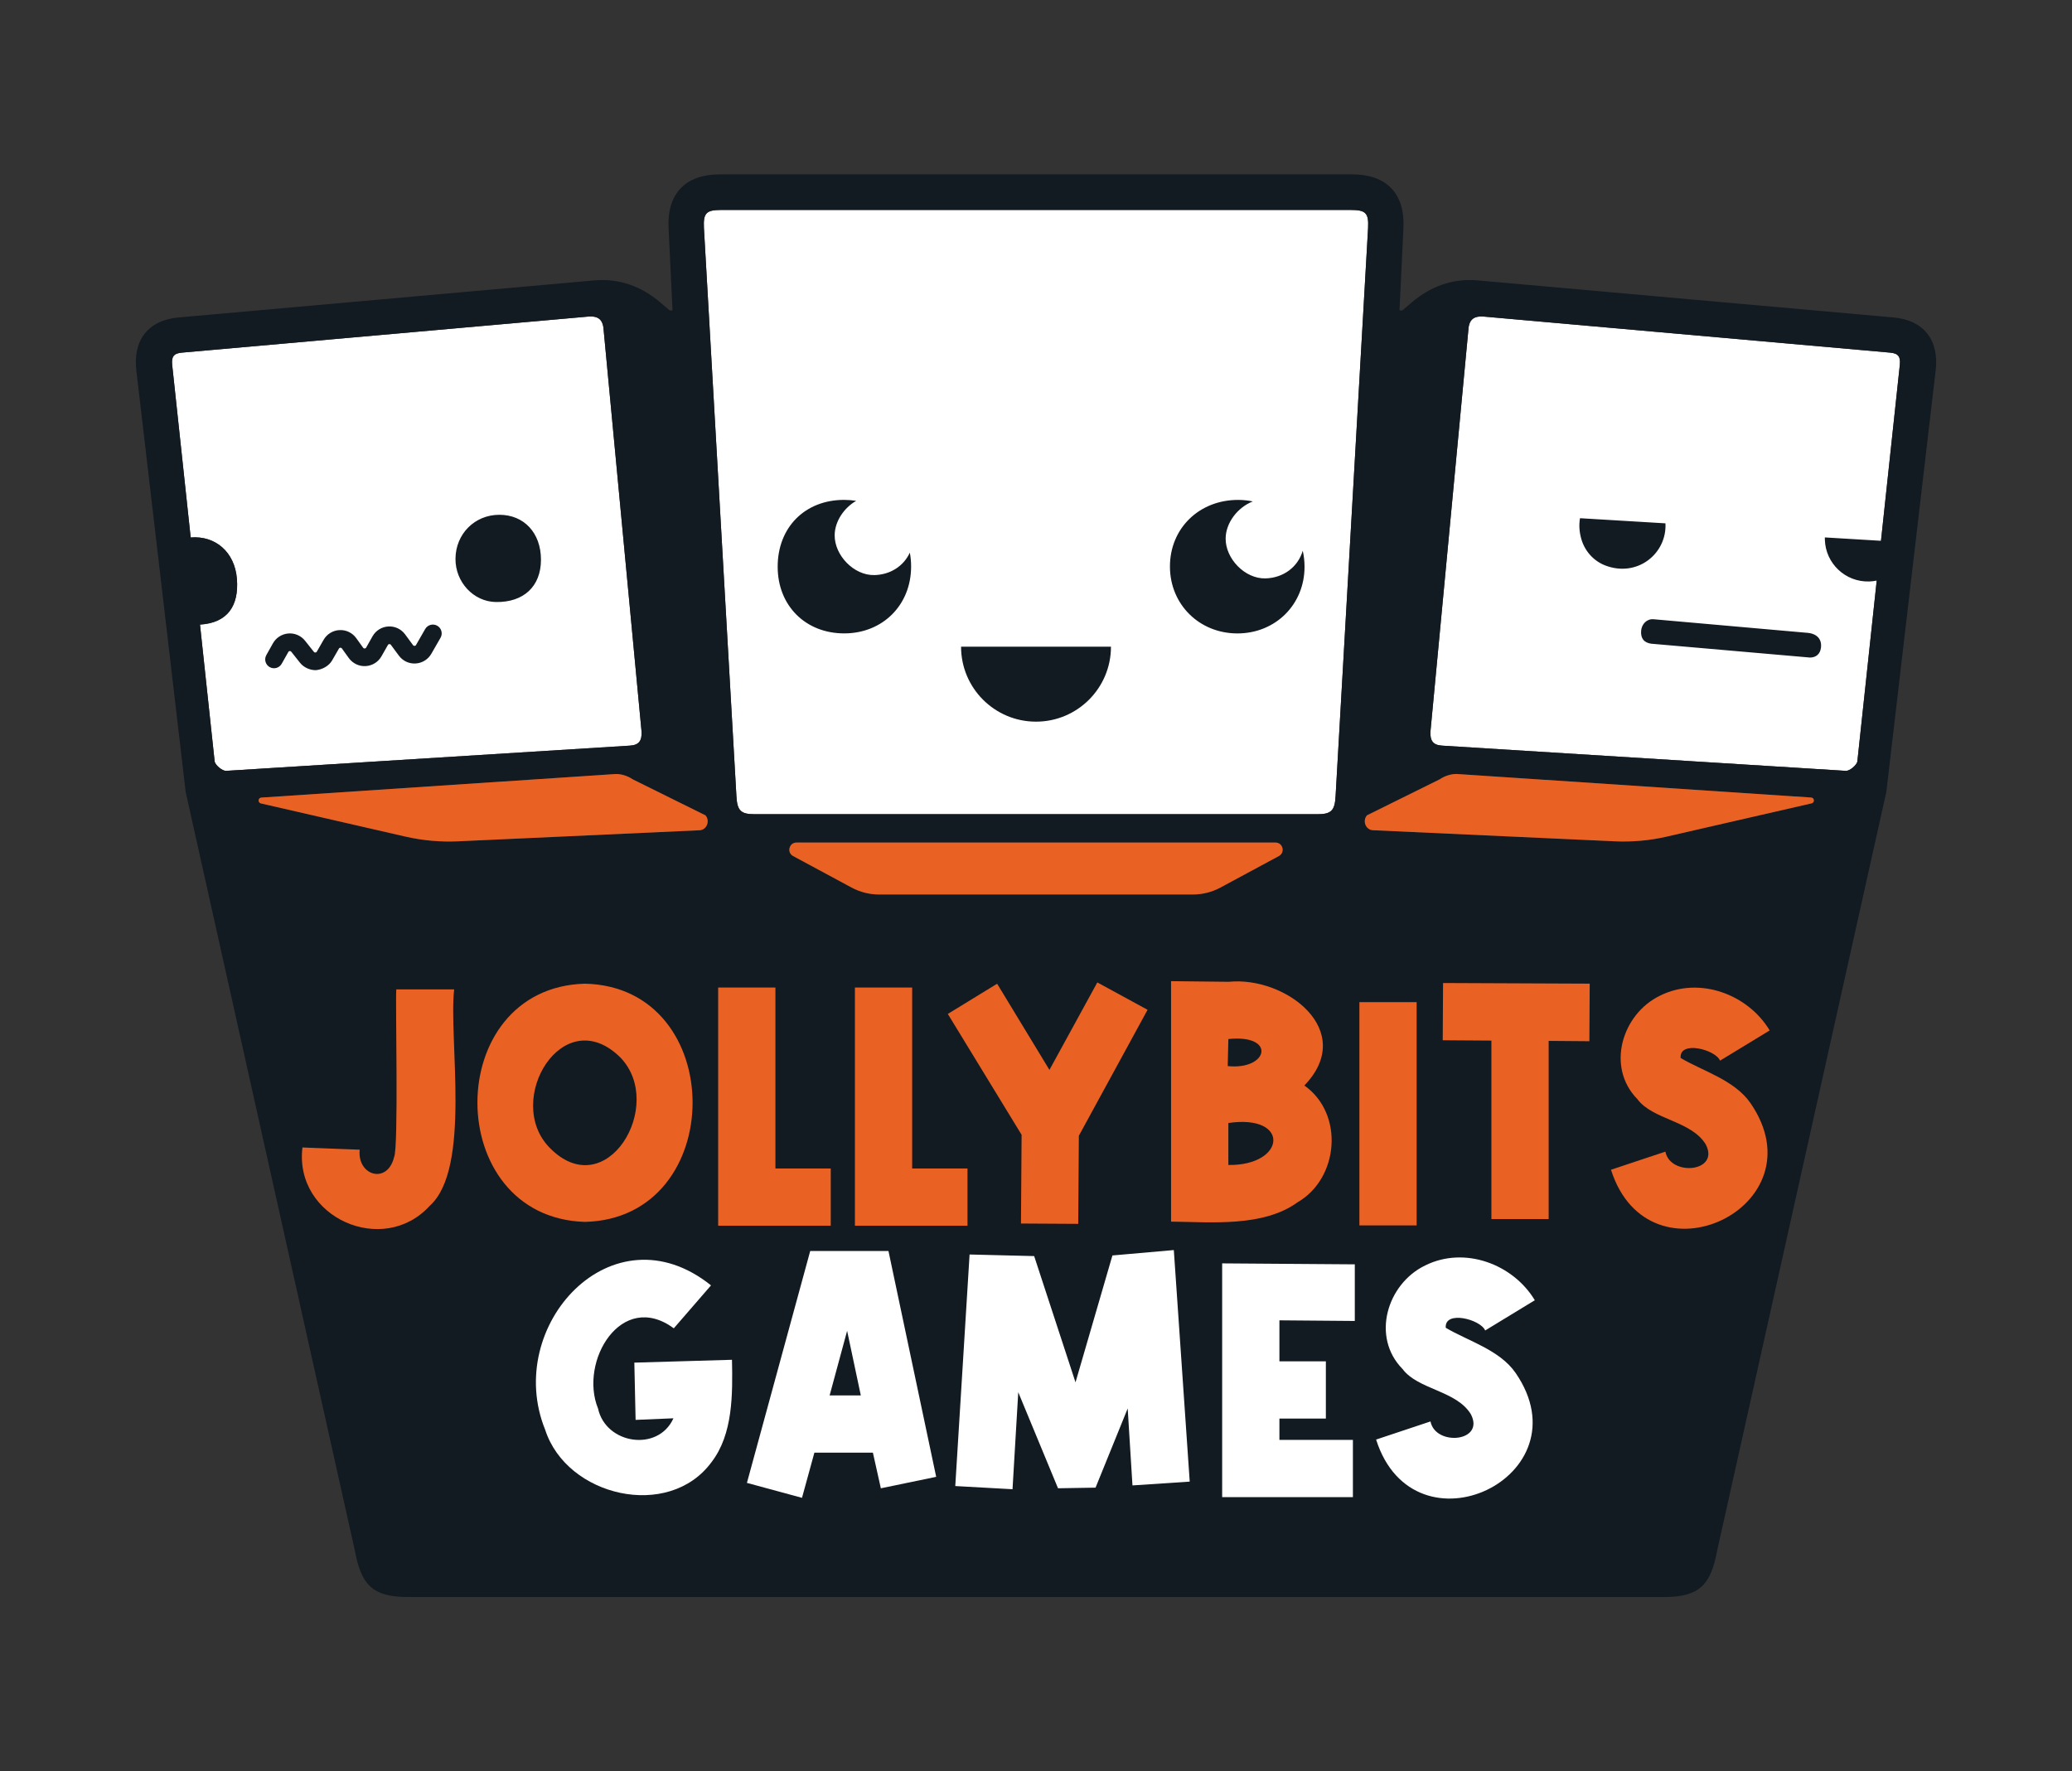 <?xml version="1.0" encoding="UTF-8"?>
<svg id="Layer_1" data-name="Layer 1" xmlns="http://www.w3.org/2000/svg" viewBox="0 0 625.35 534.65">
  <rect x="0" y="0" width="625.35" height="534.65" fill="#333333" stroke="none"/>
  <defs>
    <style>
      .cls-1 {
        fill: #121b21;
      }

      .cls-1, .cls-2, .cls-3 {
        stroke-width: 0px;
      }

      .cls-2 {
        fill: #ea6124;
      }

      .cls-3 {
        fill: #fff;
      }
    </style>
  </defs>
  <g>
    <path class="cls-3" d="M64.78,229.79l-4.42-41.27c8.42-.51,11.78-5.78,11.14-13.81-.64-8.05-6.47-13.09-13.95-12.48l-5.59-52.15c-.23-2.42.45-3.44,3-3.65l122.38-10.86c3.6-.34,4.75,1.18,4.89,4.51l11.4,120.75c.13,2.71-.75,4.06-3.52,4.23l-121.87,7.61c-1.15.05-3.31-1.75-3.46-2.88Z"/>
    <path class="cls-3" d="M397.56,245.76h-169.77c-4.15,0-5.29-1-5.53-5.41l-9.81-171.55c-.22-4.48.69-5.43,5.19-5.43h190.07c4.5,0,5.41.95,5.19,5.43l-9.81,171.55c-.24,4.41-1.38,5.41-5.53,5.41Z"/>
    <path class="cls-3" d="M573.39,110.08l-12.82,119.71c-.15,1.13-2.31,2.93-3.46,2.88l-121.87-7.61c-2.77-.17-3.65-1.52-3.52-4.23l11.4-120.75c.14-3.33,1.29-4.85,4.89-4.51l122.38,10.86c2.55.21,3.23,1.23,3,3.65Z"/>
  </g>
  <path class="cls-1" d="M393.18,166.23c-1.43,4.88-5.8,8.2-11.24,8.35-6.23.16-12.1-5.97-12.03-12.08.05-4.68,3.59-9.36,8.2-11.15-1.39-.29-2.83-.45-4.33-.46-11.84-.06-20.72,8.6-20.68,20.16.03,11.4,8.86,20.13,20.35,20.14,11.52,0,20.31-8.76,20.27-20.19-.01-1.65-.19-3.25-.54-4.77ZM274.59,166.81c-1.83,4.01-5.82,6.64-10.65,6.77-6.23.16-12.1-5.97-12.03-12.08.05-4.08,2.74-8.16,6.49-10.33-1.19-.19-2.43-.29-3.7-.29-11.78.02-20.01,8.33-19.99,20.21.01,11.73,8.42,20.12,20.14,20.09,11.61-.03,20.16-8.63,20.13-20.24,0-1.43-.13-2.81-.39-4.13ZM163.27,168.93c0,8.05-5.21,12.93-13.64,12.78-6.73-.12-12.22-6.02-12.16-13.08.06-7.47,5.8-13.23,13.19-13.25,7.5-.02,12.61,5.47,12.61,13.55ZM502.65,157.97c.48,9.11-8.49,16.42-18.18,12.7-3.55-1.37-6.23-4.41-7.24-8.08-.62-2.23-.7-4.25-.37-6.18l25.79,1.55h0ZM571.48,95.82l-125.63-11.2c-7.4-.61-14.02,1.78-19.71,6.6-.97.82-1.92,1.65-2.89,2.47-.07.05-.23,0-.87,0l1.2-25.14c.39-10.19-5.15-15.91-15.43-15.92h-190.95c-10.28.01-15.82,5.73-15.43,15.92l1.2,25.14c-.64,0-.8.05-.87,0-.97-.82-1.92-1.65-2.89-2.47-5.69-4.82-12.31-7.21-19.71-6.6l-125.63,11.2c-9.19.81-13.86,6.92-12.7,16.18l14.87,127.05,51.06,228.99c1.9,10.24,5.3,13.93,15.7,13.99h379.75c10.4-.06,13.8-3.75,15.7-13.99l51.06-228.99,14.87-127.05c1.16-9.26-3.51-15.37-12.7-16.18ZM64.78,229.79l-4.42-41.27c8.42-.51,11.78-5.78,11.14-13.81-.64-8.05-6.47-13.09-13.95-12.48l-5.59-52.15c-.23-2.42.45-3.44,3-3.65l122.38-10.86c3.6-.34,4.75,1.18,4.89,4.51l11.4,120.75c.13,2.71-.75,4.06-3.52,4.23l-121.87,7.61c-1.15.05-3.31-1.75-3.46-2.88ZM211.15,250.6h-.04l-72.92,3.34c-5.3.24-10.62-.24-15.79-1.42l-43.75-10.04c-.93-.32-.75-1.68.23-1.74l106.85-7.1c1.72-.08,3.77.59,5.21,1.59l21.98,10.88c1.44,1.65.41,4.38-1.77,4.5ZM385.97,258.38l-17.65,9.51c-2.55,1.37-5.39,2.09-8.29,2.09h-94.72c-2.89,0-5.74-.72-8.29-2.09l-17.65-9.51c-1.99-1.07-1.23-4.08,1.03-4.08h144.53c2.26,0,3.02,3.01,1.03,4.08ZM397.56,245.76h-169.77c-4.15,0-5.29-1-5.53-5.41l-9.81-171.55c-.22-4.48.69-5.43,5.19-5.43h190.07c4.5,0,5.41.95,5.19,5.43l-9.81,171.55c-.24,4.41-1.38,5.41-5.53,5.41ZM546.84,242.47l-43.75,10.04c-5.17,1.19-10.49,1.67-15.79,1.42l-72.92-3.34h-.04c-2.18-.12-3.21-2.85-1.77-4.5l21.98-10.88c1.44-1,3.49-1.67,5.21-1.59l106.85,7.1c.98.06,1.16,1.42.23,1.74ZM557.11,232.67l-121.87-7.61c-2.77-.17-3.65-1.52-3.52-4.23l11.4-120.75c.14-3.33,1.29-4.85,4.89-4.51l122.38,10.86c2.55.21,3.23,1.23,3,3.65l-5.69,53.15-16.94-1.02c0,.23,0,.45,0,.68.21,7.18,6.19,12.83,13.37,12.62.78-.02,1.54-.12,2.28-.27l-5.84,54.55c-.15,1.13-2.31,2.93-3.46,2.88ZM498.45,194.31c-2.33-.31-3.32-1.67-3.14-3.94.17-2.02,1.74-3.65,3.79-3.46l46.62,4.12c2.79.32,4.18,2.02,3.86,4.51-.24,1.83-1.45,2.92-3.29,2.93l-47.83-4.17ZM335.3,195.2c0,12.49-10.13,22.62-22.62,22.62s-22.62-10.13-22.62-22.62h45.25ZM132.95,192.51l-2.77,4.82c-.99,1.72-2.76,2.82-4.75,2.93-1.99.12-3.87-.77-5.05-2.37l-2.41-3.26c-.14-.2-.32-.23-.47-.22-.13.01-.31.06-.43.27l-1.93,3.4c-.99,1.75-2.78,2.86-4.79,2.97-1.98.12-3.9-.8-5.08-2.43l-2.08-2.89c-.14-.2-.34-.24-.46-.23-.14.01-.32.06-.44.27l-2.06,3.57c-.97,1.69-3,2.79-4.94,2.94-1.79,0-3.62-.82-4.74-2.23l-2.64-3.33c-.15-.19-.34-.22-.47-.21s-.31.07-.42.28l-2,3.55c-.72,1.28-2.34,1.74-3.62,1.02-1.28-.72-1.74-2.34-1.02-3.63l1.99-3.55c.96-1.71,2.7-2.82,4.65-2.98,1.94-.15,3.85.67,5.06,2.21l2.65,3.34c.14.18.33.21.46.2s.31-.06.43-.27l2.05-3.57c1-1.73,2.79-2.83,4.79-2.93,2-.1,3.89.81,5.06,2.44l2.08,2.89c.14.2.32.23.47.22.13,0,.32-.06.44-.27l1.92-3.4c.98-1.74,2.76-2.85,4.75-2.97,2-.12,3.89.77,5.08,2.38l2.4,3.26c.15.19.35.23.47.22.13-.01.31-.06.43-.27l2.77-4.83c.74-1.27,2.36-1.71,3.64-.98,1.28.73,1.72,2.36.98,3.64Z"/>
  <g>
    <path class="cls-2" d="M137.07,298.64c-1.7,14.96,5.22,54.02-7.34,65.28-14.04,15.5-41.01,3.62-38.45-17.57l17.28.67c-.8,7.85,8.35,10.54,10.37,2.26,1.4-2.58.37-46.72.67-50.64h17.47Z"/>
    <path class="cls-2" d="M176.52,296.91c43.38.93,43.31,70.88,0,71.9-43.21-1.31-43.27-70.7,0-71.9ZM187.26,319.21c-17.31-17.16-35.35,12.93-21.38,27.21,17.08,17.46,35.16-12.88,21.38-27.21Z"/>
    <path class="cls-2" d="M234.03,298.07v54.62h16.7v17.28h-33.98v-71.9h17.28Z"/>
    <path class="cls-2" d="M275.3,298.07v54.62h16.7v17.28h-33.98v-71.9h17.28Z"/>
    <path class="cls-2" d="M300.94,296.91l15.79,26.02,14.45-26.4,15.17,8.26-20.74,38.02-.19,26.59-17.28-.1.19-26.78-22.27-36.48,14.88-9.12Z"/>
    <path class="cls-2" d="M370.82,296.34c17.26-1.74,38.81,14.77,22.85,31.3,12.09,8.54,10.41,28.03-2.02,35.23-10.37,7.56-26.11,5.99-38.21,5.86v-72.58l17.38.19ZM370.54,321.78c12.24,1.29,14.77-9.66.19-8.16l-.19,8.16ZM370.73,351.63c17.44.25,18.77-15.42,0-12.67v12.67Z"/>
    <path class="cls-2" d="M427.56,302.48v67.39h-17.28v-67.39h17.28Z"/>
    <path class="cls-2" d="M467.4,314.19v53.76h-17.28v-53.86l-14.69-.1.1-17.28,44.26.19-.1,17.38-12.29-.1Z"/>
    <path class="cls-2" d="M519.14,320.15c-1.4-3.37-12.33-6.21-11.91-.82,6.69,3.98,16.3,6.65,21.12,13.68,21.41,31.26-30.67,56.12-42.14,20.06l16.42-5.47c1.46,7.55,16.53,6.21,12.19-2.16-4.35-7.19-16-7.42-20.64-13.68-9.52-9.68-4.66-25.71,6.86-31.25,11.84-5.89,26.49-.44,33.07,10.51l-14.98,9.12Z"/>
  </g>
  <g>
    <path class="cls-3" d="M203.35,400.92c-15.8-11.6-28.66,9.99-22.85,24.24,2.35,10.76,18.14,13.17,22.75,2.93l-11.42.48-.38-17.28,29.47-.86c.21,10.36.33,22.46-6.19,30.91-12.94,17.59-43.71,10.36-50.19-9.79-12.7-31.31,20.27-67.43,50.05-43.58l-11.23,12.96Z"/>
    <path class="cls-3" d="M225.43,447.58l19.1-69.98h23.62l14.4,68.16-16.7,3.46-2.4-10.75h-17.66l-3.74,13.63-16.61-4.51ZM259.8,421.18l-4.13-19.49-5.28,19.49h9.41Z"/>
    <path class="cls-3" d="M288.31,448.54l4.32-69.89,19.49.48,12.48,38.11,11.14-38.3,18.53-1.63,4.8,69.89-17.28,1.15-1.44-23.23-9.7,23.9-11.33.19-12-28.99-1.73,29.28-17.28-.96Z"/>
    <path class="cls-3" d="M408.89,398.71l-22.75-.19v12.38h14.02v17.28h-14.02v6.43h22.18v17.28h-39.46v-70.56l40.03.29v17.09Z"/>
    <path class="cls-3" d="M448.25,401.59c-1.4-3.37-12.33-6.21-11.91-.82,6.69,3.98,16.3,6.65,21.12,13.68,21.41,31.26-30.67,56.12-42.14,20.06l16.42-5.47c1.46,7.55,16.53,6.21,12.19-2.16-4.35-7.19-16-7.42-20.64-13.68-9.52-9.68-4.66-25.71,6.86-31.25,11.84-5.89,26.49-.44,33.07,10.51l-14.98,9.12Z"/>
  </g>
  <g>
    <path class="cls-2" d="M503.09,252.51c-5.17,1.19-10.49,1.67-15.79,1.42l-72.92-3.34h-.04c-2.18-.12-3.21-2.85-1.77-4.5l21.98-10.88c1.44-1,3.49-1.67,5.21-1.59l106.85,7.1c.98.06,1.16,1.42.23,1.74l-43.75,10.04Z"/>
    <path class="cls-2" d="M78.65,242.47c-.93-.32-.75-1.68.23-1.74l106.85-7.1c1.72-.08,3.77.59,5.21,1.59l21.98,10.88c1.44,1.65.41,4.38-1.77,4.5h-.04l-72.92,3.34c-5.3.24-10.62-.24-15.79-1.42l-43.75-10.04Z"/>
    <path class="cls-2" d="M265.32,269.99c-2.89,0-5.74-.72-8.29-2.09l-17.65-9.51c-1.99-1.07-1.23-4.08,1.03-4.08h144.53c2.26,0,3.02,3.01,1.03,4.08l-17.65,9.51c-2.55,1.37-5.39,2.09-8.29,2.09h-94.72Z"/>
  </g>
</svg>